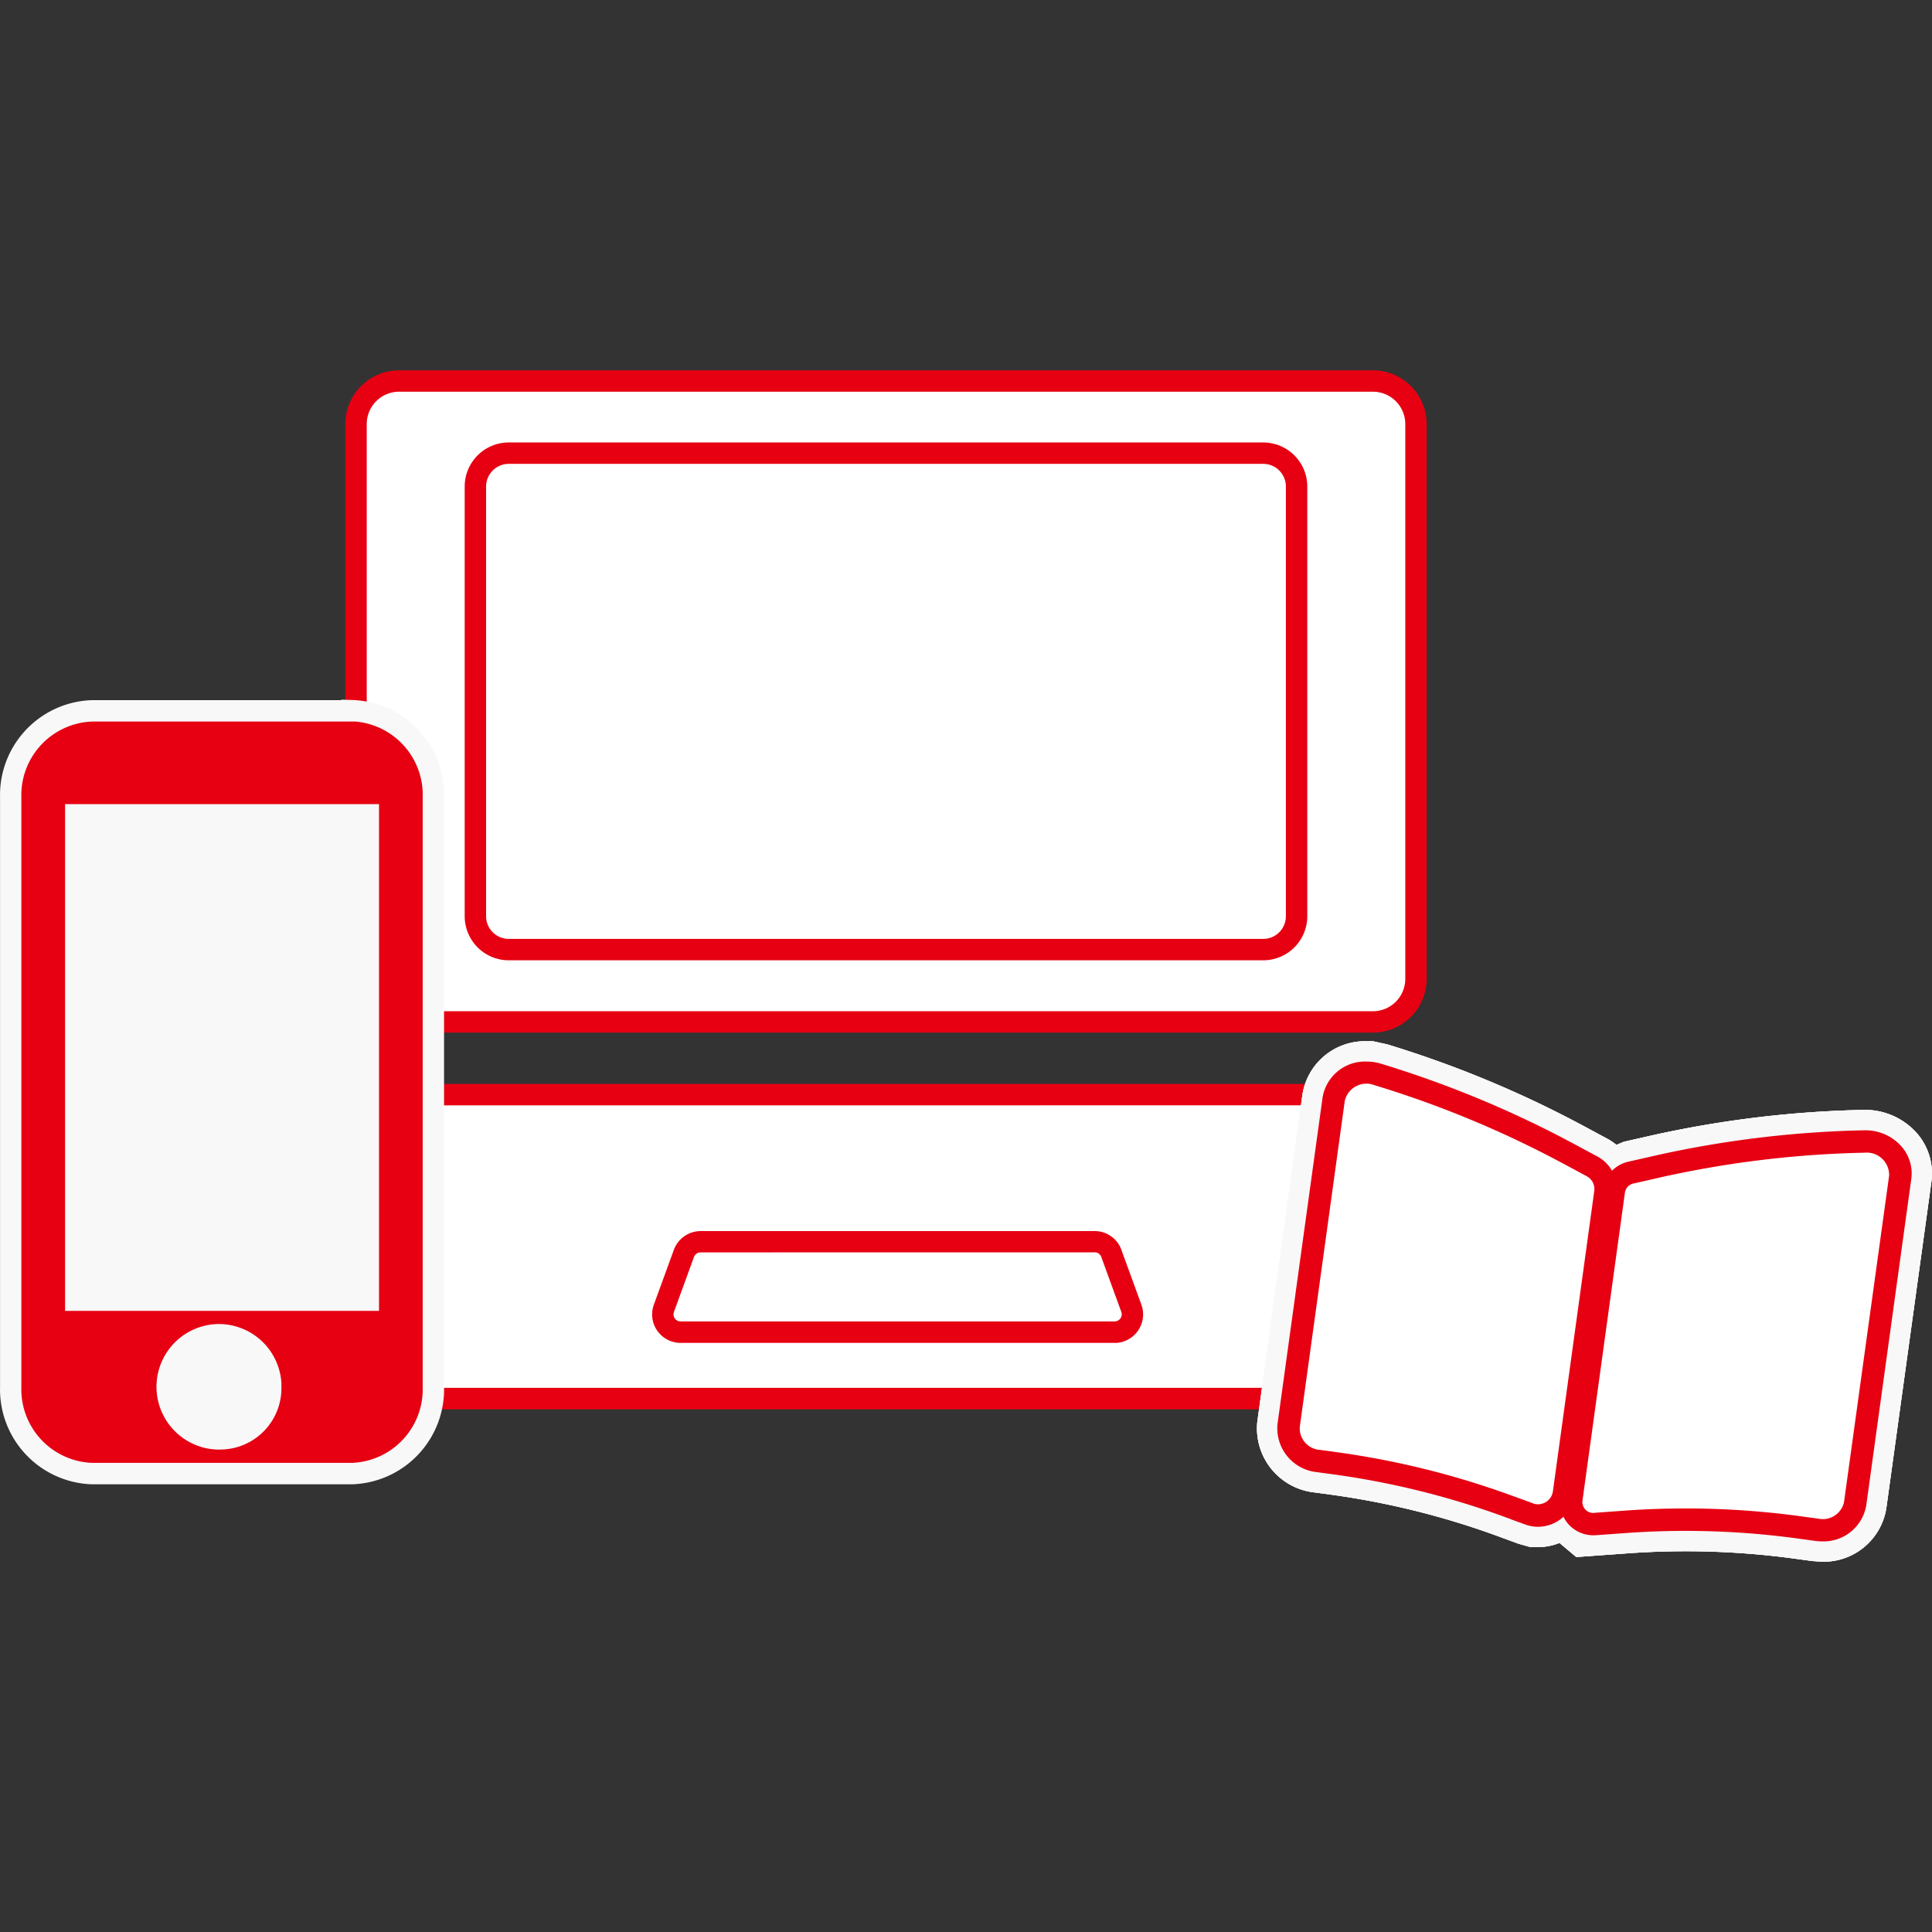 <svg id="elearning_04" xmlns="http://www.w3.org/2000/svg" xmlns:xlink="http://www.w3.org/1999/xlink" width="120" height="120" viewBox="0 0 120 120">
  <rect x="0" y="0" width="120" height="120" fill="#333333" stroke="none"/>
  <defs>
    <clipPath id="clip-path">
      <rect id="長方形_17" data-name="長方形 17" width="120" height="120" fill="#fff"/>
    </clipPath>
  </defs>
  <g id="マスクグループ_36" data-name="マスクグループ 36" clip-path="url(#clip-path)">
    <g id="グループ_65" data-name="グループ 65" transform="translate(-418.25 -1632.25)">
      <path id="パス_153" data-name="パス 153" d="M99.3,69.417H14.537a2.5,2.5,0,0,1-1.967-4.039L23.449,51.5a2.494,2.494,0,0,1,1.967-.957H88.8a2.488,2.488,0,0,1,1.993.992L101.3,65.413A2.5,2.5,0,0,1,99.3,69.417Z" transform="translate(416.879 1649.701)" fill="#fff"/>
      <path id="パス_153_-_アウトライン" data-name="パス 153 - アウトライン" d="M99.218,70H14.452a3.163,3.163,0,0,1-2.489-5.114L22.841,51a3.177,3.177,0,0,1,2.49-1.211H88.712a3.162,3.162,0,0,1,2.526,1.259l10.5,13.878A3.16,3.16,0,0,1,99.218,70ZM25.33,51.119a1.84,1.84,0,0,0-1.443.7L13.008,65.7a1.835,1.835,0,0,0,1.444,2.965H99.218a1.832,1.832,0,0,0,1.464-2.938L90.176,51.847a1.83,1.83,0,0,0-1.463-.729Z" transform="translate(416.964 1649.786)" fill="#e60012"/>
      <path id="パス_154" data-name="パス 154" d="M74.525,66.516H47.578a1.1,1.1,0,0,1-1.036-1.488l1.24-3.4a1.11,1.11,0,0,1,1.036-.726H73.294a1.093,1.093,0,0,1,1.036.726l1.24,3.4a1.107,1.107,0,0,1-1.036,1.488Z" transform="translate(412.948 1648.472)" fill="#fff"/>
      <path id="パス_154_-_アウトライン" data-name="パス 154 - アウトライン" d="M74.448,67.1H47.492a1.768,1.768,0,0,1-1.66-2.381l1.24-3.4a1.777,1.777,0,0,1,1.661-1.163H73.208a1.757,1.757,0,0,1,1.662,1.168l1.239,3.4a1.772,1.772,0,0,1-1.661,2.38ZM48.732,61.479a.443.443,0,0,0-.413.291l-1.24,3.4a.441.441,0,0,0,.051.41.435.435,0,0,0,.361.187H74.448a.443.443,0,0,0,.413-.6l-1.244-3.412a.428.428,0,0,0-.409-.28Z" transform="translate(413.033 1648.559)" fill="#e60012"/>
      <path id="パス_179" data-name="パス 179" d="M2.675,0H63.161a2.675,2.675,0,0,1,2.675,2.675V37.135a2.675,2.675,0,0,1-2.675,2.675H2.675A2.675,2.675,0,0,1,0,37.135V2.675A2.675,2.675,0,0,1,2.675,0Z" transform="translate(440.363 1655.914)" fill="#fff"/>
      <path id="パス_179_-_アウトライン" data-name="パス 179 - アウトライン" d="M2.59-.75H63.075a3.343,3.343,0,0,1,3.34,3.34V37.049a3.343,3.343,0,0,1-3.34,3.34H2.59a3.343,3.343,0,0,1-3.34-3.34V2.59A3.343,3.343,0,0,1,2.59-.75ZM63.075,39.06a2.013,2.013,0,0,0,2.011-2.011V2.59A2.013,2.013,0,0,0,63.075.579H2.59A2.013,2.013,0,0,0,.579,2.59V37.049A2.013,2.013,0,0,0,2.59,39.06Z" transform="translate(440.449 1656)" fill="#e60012"/>
      <path id="パス_180" data-name="パス 180" d="M2.073,0H48.934a2.073,2.073,0,0,1,2.073,2.073v26.69a2.073,2.073,0,0,1-2.073,2.073H2.073A2.073,2.073,0,0,1,0,28.763V2.073A2.073,2.073,0,0,1,2.073,0Z" transform="translate(447.778 1660.397)" fill="#fff"/>
      <path id="パス_180_-_アウトライン" data-name="パス 180 - アウトライン" d="M1.987-.75H48.848a2.74,2.74,0,0,1,2.737,2.737v26.69a2.74,2.74,0,0,1-2.737,2.737H1.987A2.74,2.74,0,0,1-.75,28.678V1.987A2.74,2.74,0,0,1,1.987-.75ZM48.848,30.086a1.41,1.41,0,0,0,1.408-1.408V1.987A1.41,1.41,0,0,0,48.848.579H1.987A1.41,1.41,0,0,0,.579,1.987v26.69a1.41,1.41,0,0,0,1.408,1.408Z" transform="translate(447.863 1660.482)" fill="#e60012"/>
      <path id="d" d="M3.28,28.5h21.3V70.728H3.28Z" transform="translate(417.878 1652.217)" fill="#f8f8f8"/>
      <path id="e" d="M21.948,23.629H5.8A5.23,5.23,0,0,0,.75,29.015v36.6A5.229,5.229,0,0,0,5.8,71H21.948A5.23,5.23,0,0,0,27,65.618V29.006a5.229,5.229,0,0,0-5.049-5.386Zm-8.07,45.214A3.235,3.235,0,1,1,16.9,65.414v.195a3.14,3.14,0,0,1-3.021,3.233h0Zm9.08-8.61H4.789V30.087H22.958V60.223Z" transform="translate(418.167 1652.774)" fill="#e60012"/>
      <path id="e_-_アウトライン" data-name="e - アウトライン" d="M21.2,22.844l.687.023a5.9,5.9,0,0,1,5.691,6.06V65.521a5.9,5.9,0,0,1-5.693,6.059H5.691A5.9,5.9,0,0,1,0,65.519V28.935a5.9,5.9,0,0,1,5.693-6.059H21.2Zm.817,1.36H5.724a4.573,4.573,0,0,0-4.4,4.7V65.55a4.572,4.572,0,0,0,4.4,4.7H21.852a4.573,4.573,0,0,0,4.4-4.7V28.9A4.572,4.572,0,0,0,22.015,24.2ZM4.039,29.334h19.5V60.808H4.039Zm18.169,1.329H5.368V59.479h16.84ZM13.589,61.626a3.9,3.9,0,0,1,3.887,3.66v.225a3.81,3.81,0,0,1-3.653,3.907c-.076,0-.152.007-.228.007a3.9,3.9,0,0,1-.242-7.791C13.432,61.628,13.511,61.626,13.589,61.626Zm2.559,3.721a2.567,2.567,0,0,0-2.559-2.392c-.052,0-.1,0-.156,0A2.571,2.571,0,0,0,13.6,68.1c.052,0,.1,0,.156,0h.016a2.478,2.478,0,0,0,2.381-2.549v-.194Z" transform="translate(418.253 1652.862)" fill="#f8f8f8"/>
      <path id="パス_155" data-name="パス 155" d="M105.586,78.215h-.47L104.359,78l-1.476-.542a49.807,49.807,0,0,0-10.156-2.5l-1.04-.141a4,4,0,0,1-3.535-4.393l2.8-20.3a3.925,3.925,0,0,1,3.987-3.327h.4l.881.194a66.806,66.806,0,0,1,12.2,5.072l1.447.777a3.555,3.555,0,0,1,1.844,3.639L109.143,75.11A3.6,3.6,0,0,1,105.586,78.215Zm-11.97-8.5a55.212,55.212,0,0,1,10.553,2.56l2.111-15.325-.38-.2a61.22,61.22,0,0,0-9.909-4.25Z" transform="translate(408.193 1650.128)" fill="#f8f8f8"/>
      <path id="パス_156" data-name="パス 156" d="M125.489,79.671l-.584-.039-1.047-.142a50.079,50.079,0,0,0-10.47-.337l-3.162.228-1.447-1.218a3.379,3.379,0,0,1-.8-2.673l2.884-20.929,2.319-.972,1.762-.4a66.8,66.8,0,0,1,13.128-1.58,4.3,4.3,0,0,1,3.3,1.437,3.8,3.8,0,0,1,.913,3.013l-2.8,20.282A3.942,3.942,0,0,1,125.489,79.671Zm-8.469-5.965a55.312,55.312,0,0,1,7.4.5l2.378-17.234a61.4,61.4,0,0,0-10.683,1.408l-.419.095-2.114,15.342Q115.294,73.706,117.02,73.706Z" transform="translate(405.929 1649.579)" fill="#f8f8f8"/>
      <path id="パス_157" data-name="パス 157" d="M105.586,78.215h-.47L104.359,78l-1.476-.542a49.807,49.807,0,0,0-10.156-2.5l-1.04-.141a4,4,0,0,1-3.535-4.393l2.8-20.3a3.925,3.925,0,0,1,3.987-3.327h.4l.881.194a66.806,66.806,0,0,1,12.2,5.072l1.447.777a3.555,3.555,0,0,1,1.844,3.639L109.143,75.11A3.6,3.6,0,0,1,105.586,78.215Zm-11.97-8.5a55.212,55.212,0,0,1,10.553,2.56l2.111-15.325-.38-.2a61.22,61.22,0,0,0-9.909-4.25Z" transform="translate(408.193 1650.128)" fill="#f8f8f8"/>
      <path id="パス_158" data-name="パス 158" d="M125.489,79.671l-.584-.039-1.047-.142a50.079,50.079,0,0,0-10.47-.337l-3.162.228-1.447-1.218a3.379,3.379,0,0,1-.8-2.673l2.884-20.929,2.319-.972,1.762-.4a66.8,66.8,0,0,1,13.128-1.58,4.3,4.3,0,0,1,3.3,1.437,3.8,3.8,0,0,1,.913,3.013l-2.8,20.282A3.942,3.942,0,0,1,125.489,79.671Zm-8.469-5.965a55.312,55.312,0,0,1,7.4.5l2.378-17.234a61.4,61.4,0,0,0-10.683,1.408l-.419.095-2.114,15.342Q115.294,73.706,117.02,73.706Z" transform="translate(405.929 1649.579)" fill="#f8f8f8"/>
      <path id="パス_159" data-name="パス 159" d="M105.586,78.215h-.47L104.359,78l-1.476-.542a49.807,49.807,0,0,0-10.156-2.5l-1.04-.141a4,4,0,0,1-3.535-4.393l2.8-20.3a3.925,3.925,0,0,1,3.987-3.327h.4l.881.194a66.806,66.806,0,0,1,12.2,5.072l1.447.777a3.555,3.555,0,0,1,1.844,3.639L109.143,75.11A3.6,3.6,0,0,1,105.586,78.215Zm-11.97-8.5a55.212,55.212,0,0,1,10.553,2.56l2.111-15.325-.38-.2a61.22,61.22,0,0,0-9.909-4.25Z" transform="translate(408.193 1650.128)" fill="#f8f8f8"/>
      <path id="パス_160" data-name="パス 160" d="M125.489,79.671l-.584-.039-1.047-.142a50.079,50.079,0,0,0-10.47-.337l-3.162.228-1.447-1.218a3.379,3.379,0,0,1-.8-2.673l2.884-20.929,2.319-.972,1.762-.4a66.8,66.8,0,0,1,13.128-1.58,4.3,4.3,0,0,1,3.3,1.437,3.8,3.8,0,0,1,.913,3.013l-2.8,20.282A3.942,3.942,0,0,1,125.489,79.671Zm-8.469-5.965a55.312,55.312,0,0,1,7.4.5l2.378-17.234a61.4,61.4,0,0,0-10.683,1.408l-.419.095-2.114,15.342Q115.294,73.706,117.02,73.706Z" transform="translate(405.929 1649.579)" fill="#f8f8f8"/>
      <path id="パス_161" data-name="パス 161" d="M105.757,77.057a2.243,2.243,0,0,1-.772-.137l-.874-.319V76.6l-.592-.214A51.165,51.165,0,0,0,93.08,73.808l-1.043-.141a2.671,2.671,0,0,1-2.4-2.9V70.76l2.8-20.286a2.607,2.607,0,0,1,2.671-2.18,3.008,3.008,0,0,1,.889.135A65.5,65.5,0,0,1,107.959,53.4l1.446.776a2.231,2.231,0,0,1,1.161,2.278L108,75.1A2.271,2.271,0,0,1,105.757,77.057ZM92.291,71a.3.3,0,0,0,.1.032l1.046.142a53.832,53.832,0,0,1,10.984,2.707l1.009.365,2.461-17.864-1.194-.641A62.847,62.847,0,0,0,95.22,50.97h0a.35.35,0,0,0-.159-.011Z" transform="translate(408.022 1649.957)" fill="#e60012"/>
      <path id="パス_162" data-name="パス 162" d="M125.66,78.514a3.055,3.055,0,0,1-.407-.027l-1.046-.142a51.483,51.483,0,0,0-7.016-.481c-1.24,0-2.494.045-3.729.135l-1.83.132h0c-.054,0-.109.006-.163.006a2.018,2.018,0,0,1-1.521-.679,2.05,2.05,0,0,1-.478-1.623v-.007l2.634-19.114a2,2,0,0,1,1.543-1.658l1.762-.4a65.455,65.455,0,0,1,12.862-1.547h.062a2.912,2.912,0,0,1,2.206.981,2.47,2.47,0,0,1,.6,1.957l-2.8,20.293A2.621,2.621,0,0,1,125.66,78.514Zm-8.469-3.308a54.141,54.141,0,0,1,7.376.505l1.042.141a.362.362,0,0,0,.116,0L128.492,55.8a.333.333,0,0,0-.157-.037h-.008a62.778,62.778,0,0,0-12.334,1.483l-1.32.3L112.21,75.425l1.06-.076C114.568,75.254,115.888,75.206,117.191,75.206Z" transform="translate(405.758 1649.407)" fill="#e60012"/>
      <path id="パス_163" data-name="パス 163" d="M105.612,75.834l-1.471-.532a52.443,52.443,0,0,0-10.71-2.64l-1.045-.142a1.347,1.347,0,0,1-1.258-1.408l2.8-20.286a1.382,1.382,0,0,1,1.851-.957h0a64.071,64.071,0,0,1,11.72,4.872l1.453.78a.9.9,0,0,1,.469.921L106.853,75.09a.934.934,0,0,1-1.24.753Z" transform="translate(407.851 1649.786)" fill="#fff"/>
      <path id="パス_163_-_アウトライン" data-name="パス 163 - アウトライン" d="M105.748,77.115a2.309,2.309,0,0,1-.794-.141l-.918-.335v-.006l-.549-.2a51.1,51.1,0,0,0-10.426-2.57l-1.042-.141a2.737,2.737,0,0,1-2.453-2.975v-.006l2.8-20.286A2.673,2.673,0,0,1,95.1,48.219a3.074,3.074,0,0,1,.905.137,65.567,65.567,0,0,1,11.974,4.978l1.446.776a2.3,2.3,0,0,1,1.2,2.346L108.055,75.1A2.337,2.337,0,0,1,105.748,77.115ZM92.355,70.951a.277.277,0,0,0,.038.008l1.046.142a53.9,53.9,0,0,1,11,2.711l.932.337,2.444-17.737-1.153-.619a62.78,62.78,0,0,0-11.467-4.767l0,0a.289.289,0,0,0-.081-.013Z" transform="translate(408.031 1649.966)" fill="#e60012"/>
      <path id="パス_164" data-name="パス 164" d="M111.694,76.978l1.843-.133a52.749,52.749,0,0,1,11.02.354l1.045.142a1.349,1.349,0,0,0,1.595-1.019L130,56.036a1.39,1.39,0,0,0-1.524-1.426h0a64.022,64.022,0,0,0-12.6,1.515l-1.763.4a.68.68,0,0,0-.523.567l-2.631,19.09a.678.678,0,0,0,.744.8Z" transform="translate(405.587 1649.236)" fill="#fff"/>
      <path id="パス_164_-_アウトライン" data-name="パス 164 - アウトライン" d="M125.652,78.572a3.124,3.124,0,0,1-.416-.028L124.19,78.4a51.419,51.419,0,0,0-7.007-.48c-1.238,0-2.491.045-3.724.135l-1.83.132h0c-.056,0-.112.006-.168.006a2.084,2.084,0,0,1-1.571-.7,2.117,2.117,0,0,1-.494-1.676V75.81L112.032,56.7a2.07,2.07,0,0,1,1.594-1.712l1.762-.4a65.521,65.521,0,0,1,12.876-1.549h.063a2.979,2.979,0,0,1,2.256,1,2.536,2.536,0,0,1,.615,2.01l-2.8,20.293A2.687,2.687,0,0,1,125.652,78.572Zm-8.469-3.441a54.206,54.206,0,0,1,7.385.506l1.042.141a.324.324,0,0,0,.048,0l2.752-19.944a.29.29,0,0,0-.084-.012h-.006A62.712,62.712,0,0,0,116,57.307l-1.275.288-2.446,17.749.979-.071C114.556,75.179,115.877,75.131,117.183,75.131Z" transform="translate(405.767 1649.416)" fill="#e60012"/>
      <path id="パス_165" data-name="パス 165" d="M105.612,75.834l-1.471-.532a52.443,52.443,0,0,0-10.71-2.64l-1.045-.142a1.347,1.347,0,0,1-1.258-1.408l2.8-20.286a1.382,1.382,0,0,1,1.851-.957h0a64.071,64.071,0,0,1,11.72,4.872l1.453.78a.9.9,0,0,1,.469.921L106.853,75.09a.934.934,0,0,1-1.24.753Z" transform="translate(407.851 1649.786)" fill="#fff"/>
      <path id="パス_166" data-name="パス 166" d="M111.694,76.978l1.843-.133a52.749,52.749,0,0,1,11.02.354l1.045.142a1.349,1.349,0,0,0,1.595-1.019L130,56.036a1.39,1.39,0,0,0-1.524-1.426h0a64.022,64.022,0,0,0-12.6,1.515l-1.763.4a.68.68,0,0,0-.523.567l-2.631,19.09a.678.678,0,0,0,.744.8Z" transform="translate(405.587 1649.236)" fill="#fff"/>
    </g>
  </g>
</svg>

